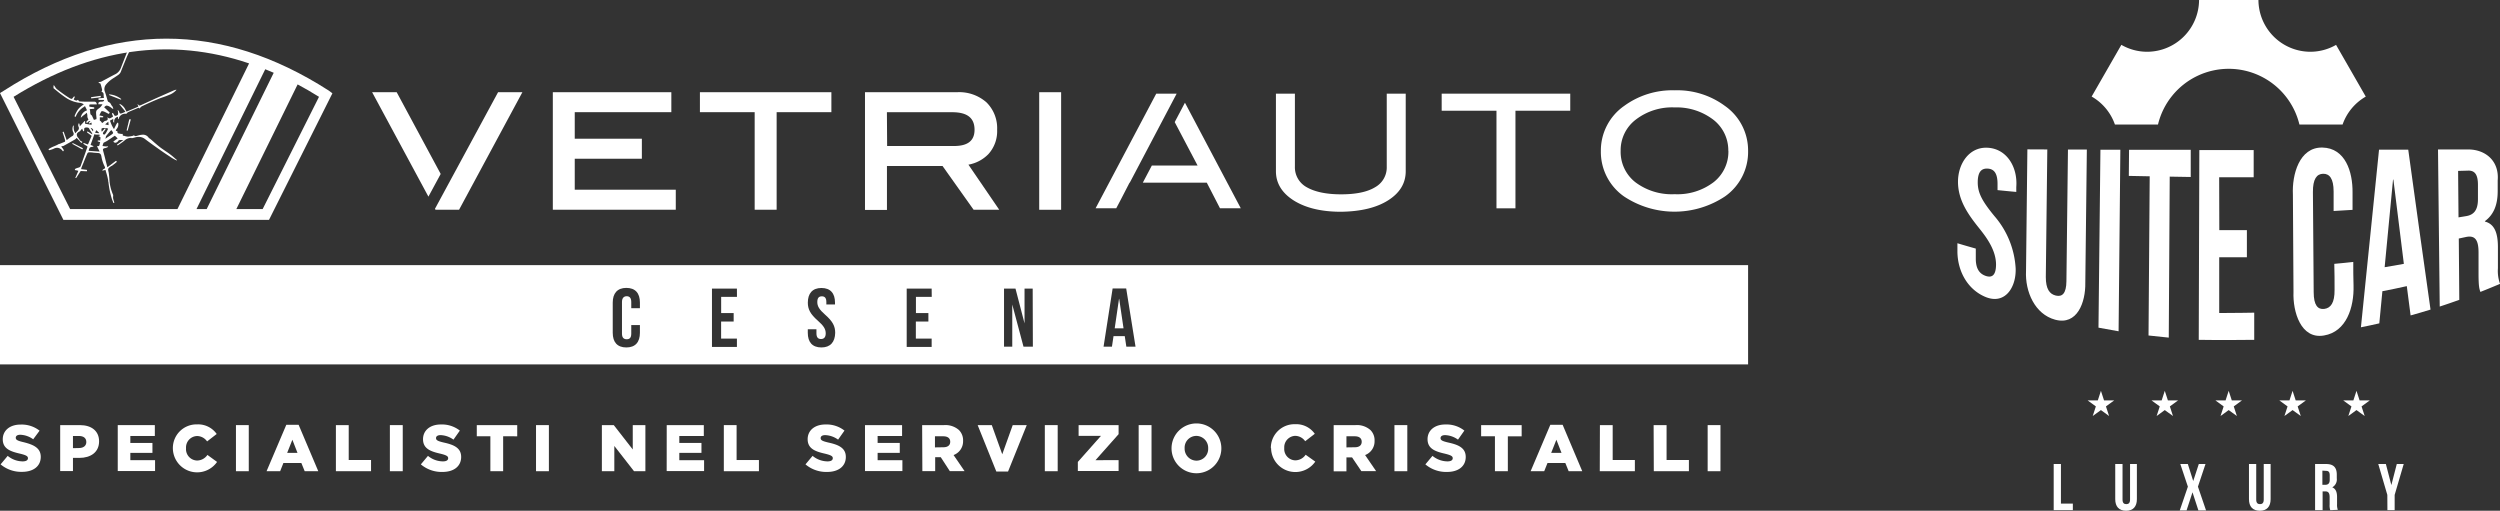 <svg xmlns="http://www.w3.org/2000/svg" viewBox="0 0 552.03 112.78"><rect x="0" y="0" width="552.03" height="112.78" fill="#333333" stroke="none"/><defs><style>.cls-1{fill:#fff;}</style></defs><g id="Livello_2" data-name="Livello 2"><g id="Guide"><polygon class="cls-1" points="126.91 41.89 126.91 35.05 141.73 35.05 141.73 30.63 126.91 30.63 126.91 24.77 148.24 24.77 148.24 20.36 122.07 20.36 122.07 46.31 149.22 46.31 149.22 41.89 126.91 41.89"/><polygon class="cls-1" points="154.55 20.36 154.55 24.77 166.64 24.77 166.64 46.31 171.49 46.31 171.49 24.77 183.58 24.77 183.58 20.36 154.55 20.36"/><path class="cls-1" d="M213.84,36.36a8.15,8.15,0,0,0,4.4-2.32,7.53,7.53,0,0,0,1.94-5.39,8,8,0,0,0-2.37-6.06,9.11,9.11,0,0,0-6.48-2.23H191v26h4.85V36.66h12.28l6.76,9.52.09.13h5.66Zm-18-11.58h14.43c3.31,0,4.92,1.26,4.92,3.87,0,2.42-1.49,3.59-4.54,3.59H195.89Z"/><rect class="cls-1" x="229.47" y="20.36" width="4.84" height="25.96"/><polygon class="cls-1" points="97.31 38.41 87.68 20.52 87.59 20.36 82.17 20.36 94.6 43.42 97.31 38.41"/><polygon class="cls-1" points="109.98 20.36 96.05 46.1 96.06 46.14 96.16 46.31 101.37 46.31 115.35 20.36 109.98 20.36"/><path class="cls-1" d="M310.4,37.81q0,3.94-3.84,6.4t-10.45,2.55q-6.54,0-10.53-2.55-3.84-2.49-3.84-6.4V20.68h4.19V36.79a5,5,0,0,0,2.61,4.55c1.73,1,4.26,1.57,7.57,1.57s5.82-.52,7.53-1.57a5,5,0,0,0,2.57-4.55V20.68h4.19Z"/><path class="cls-1" d="M346.73,24.45h-12.1V46h-4.19V24.45h-12.1V20.68h28.39Z"/><path class="cls-1" d="M386,33.3a12,12,0,0,1-5.1,10.07,20.15,20.15,0,0,1-22.31,0,12,12,0,0,1-5.1-10,12,12,0,0,1,5.17-10,18,18,0,0,1,11.12-3.43,17.7,17.7,0,0,1,11.08,3.43A12,12,0,0,1,386,33.3Zm-4.37,0a8.54,8.54,0,0,0-3.77-7.2,13.29,13.29,0,0,0-8.08-2.38,13.14,13.14,0,0,0-8.6,2.71,8.48,8.48,0,0,0-3.32,6.87,8.51,8.51,0,0,0,3.25,6.94,13.35,13.35,0,0,0,8.67,2.64,13.17,13.17,0,0,0,8.62-2.66A8.55,8.55,0,0,0,381.65,33.3Z"/><polygon class="cls-1" points="247.09 65.99 246.14 72.5 248.09 72.5 247.13 65.99 247.09 65.99"/><path class="cls-1" d="M0,58.55V80.46H386V58.55Zm141.3,9.5h-1.91V66.67c0-.91-.41-1.26-1-1.26s-1.05.35-1.05,1.26v7c0,.91.41,1.24,1.05,1.24s1-.33,1-1.24V71.78h1.91v1.71c0,2.05-1,3.23-3,3.23s-3-1.18-3-3.23V66.8c0-2,1-3.23,3-3.23s3,1.18,3,3.23Zm21.43-2.5h-3.49v3.58H162V71h-2.77v3.77h3.49v1.83h-5.51V63.72h5.51Zm18.64,11.17c-2,0-3-1.18-3-3.23V72.7h1.91v.92c0,.91.4,1.24,1,1.24s1.05-.33,1.05-1.24-.4-1.64-1.73-2.8c-1.69-1.48-2.22-2.55-2.22-4,0-2,1-3.23,3-3.23s3,1.18,3,3.23v.41h-1.91v-.54c0-.91-.36-1.26-1-1.26s-1,.35-1,1.26.41,1.64,1.73,2.8c1.69,1.48,2.22,2.55,2.22,4C184.38,75.54,183.35,76.72,181.37,76.72Zm24.37-11.17h-3.49v3.58H205V71h-2.77v3.77h3.49v1.83h-5.51V63.72h5.51Zm22.33,11H226l-2.48-9.31h0v9.31h-1.82V63.72h2.53l2,7.69h0V63.72h1.8Zm20.64,0-.35-2.33h-2.48l-.35,2.33h-1.85l2-12.85h3l2.06,12.85Z"/><path class="cls-1" d="M.13,102.54l1.57-1.88A5.23,5.23,0,0,0,5,101.88c.76,0,1.17-.26,1.17-.7v0c0-.43-.34-.66-1.72-1C2.28,99.69.61,99.08.61,97v0c0-1.89,1.5-3.25,3.94-3.25a6.4,6.4,0,0,1,4.19,1.35L7.33,97a5.13,5.13,0,0,0-2.85-1c-.69,0-1,.29-1,.65v0c0,.47.35.67,1.76,1C7.56,98.22,9,99,9,100.88v0c0,2.08-1.65,3.31-4.12,3.31A7.11,7.11,0,0,1,.13,102.54Z"/><path class="cls-1" d="M13.29,93.87h4.36c2.58,0,4.23,1.32,4.23,3.58v0c0,2.4-1.84,3.66-4.37,3.66h-1.4v2.91H13.29Zm4.16,5.06c1,0,1.61-.52,1.61-1.32v0c0-.87-.61-1.34-1.63-1.34H16.11v2.69Z"/><path class="cls-1" d="M26,93.87h8.19v2.4H28.78v1.54h4.88V100H28.78v1.61h5.46v2.4H26Z"/><path class="cls-1" d="M38.17,99v0a5.22,5.22,0,0,1,5.36-5.29,5,5,0,0,1,4.32,2.12l-2.12,1.64a2.74,2.74,0,0,0-2.22-1.19,2.52,2.52,0,0,0-2.43,2.69v0a2.51,2.51,0,0,0,2.43,2.72,2.78,2.78,0,0,0,2.29-1.24L47.93,102a5.36,5.36,0,0,1-9.76-3Z"/><path class="cls-1" d="M52.1,93.87h2.83v10.18H52.1Z"/><path class="cls-1" d="M63.22,93.8h2.72l4.34,10.25h-3l-.74-1.82H62.58l-.72,1.82h-3ZM65.69,100l-1.13-2.9L63.41,100Z"/><path class="cls-1" d="M74.17,93.87H77v7.71h4.93v2.47H74.17Z"/><path class="cls-1" d="M86.09,93.87h2.84v10.18H86.09Z"/><path class="cls-1" d="M92.93,102.54l1.57-1.88a5.23,5.23,0,0,0,3.3,1.22c.76,0,1.16-.26,1.16-.7v0c0-.43-.33-.66-1.71-1-2.17-.49-3.84-1.1-3.84-3.2v0c0-1.89,1.5-3.25,3.94-3.25a6.4,6.4,0,0,1,4.19,1.35l-1.41,2a5.13,5.13,0,0,0-2.85-1c-.69,0-1,.29-1,.65v0c0,.47.35.67,1.76,1,2.34.51,3.79,1.26,3.79,3.17v0c0,2.08-1.64,3.31-4.11,3.31A7.09,7.09,0,0,1,92.93,102.54Z"/><path class="cls-1" d="M108.28,96.34h-3V93.87h8.93v2.47H111.1v7.71h-2.82Z"/><path class="cls-1" d="M118.36,93.87h2.84v10.18h-2.84Z"/><path class="cls-1" d="M132.9,93.87h2.63l4.19,5.38V93.87h2.79v10.18H140l-4.35-5.58v5.58H132.9Z"/><path class="cls-1" d="M147.22,93.87h8.19v2.4H150v1.54h4.89V100H150v1.61h5.47v2.4h-8.26Z"/><path class="cls-1" d="M159.83,93.87h2.82v7.71h4.93v2.47h-7.75Z"/><path class="cls-1" d="M177.86,102.54l1.57-1.88a5.23,5.23,0,0,0,3.3,1.22c.76,0,1.16-.26,1.16-.7v0c0-.43-.33-.66-1.71-1-2.17-.49-3.84-1.1-3.84-3.2v0c0-1.89,1.5-3.25,3.94-3.25a6.4,6.4,0,0,1,4.19,1.35l-1.41,2a5.13,5.13,0,0,0-2.85-1c-.69,0-1,.29-1,.65v0c0,.47.35.67,1.76,1,2.34.51,3.8,1.26,3.8,3.17v0c0,2.08-1.65,3.31-4.12,3.31A7.11,7.11,0,0,1,177.86,102.54Z"/><path class="cls-1" d="M191,93.87h8.19v2.4h-5.4v1.54h4.89V100h-4.89v1.61h5.47v2.4H191Z"/><path class="cls-1" d="M203.62,93.87h4.82a4.5,4.5,0,0,1,3.32,1.1,3.2,3.2,0,0,1,.9,2.38v0a3.22,3.22,0,0,1-2.1,3.13l2.43,3.55h-3.26l-2-3.08h-1.23v3.08h-2.83Zm4.69,4.89c1,0,1.51-.47,1.51-1.21v0c0-.8-.58-1.21-1.53-1.21h-1.84v2.45Z"/><path class="cls-1" d="M215.88,93.87H219l2.31,6.44,2.31-6.44h3.1l-4.13,10.25H220Z"/><path class="cls-1" d="M230.71,93.87h2.84v10.18h-2.84Z"/><path class="cls-1" d="M238,102l5.1-5.75h-4.93V93.87H247v2l-5.1,5.74H247v2.39h-9Z"/><path class="cls-1" d="M251.43,93.87h2.84v10.18h-2.84Z"/><path class="cls-1" d="M258.69,99v0a5.49,5.49,0,0,1,11,0v0a5.49,5.49,0,0,1-11,0Zm8.09,0v0a2.65,2.65,0,0,0-2.62-2.75,2.6,2.6,0,0,0-2.58,2.72v0a2.65,2.65,0,0,0,2.61,2.75A2.6,2.6,0,0,0,266.78,99Z"/><path class="cls-1" d="M280.62,99v0A5.22,5.22,0,0,1,286,93.67a5,5,0,0,1,4.32,2.12l-2.12,1.64A2.74,2.74,0,0,0,286,96.24a2.52,2.52,0,0,0-2.42,2.69v0a2.51,2.51,0,0,0,2.42,2.72,2.78,2.78,0,0,0,2.3-1.24l2.13,1.52a5.36,5.36,0,0,1-9.76-3Z"/><path class="cls-1" d="M294.49,93.87h4.81a4.48,4.48,0,0,1,3.32,1.1,3.17,3.17,0,0,1,.9,2.38v0a3.23,3.23,0,0,1-2.09,3.13l2.43,3.55H300.6L298.55,101h-1.24v3.08h-2.82Zm4.68,4.89c1,0,1.51-.47,1.51-1.21v0c0-.8-.58-1.21-1.52-1.21h-1.85v2.45Z"/><path class="cls-1" d="M307.91,93.87h2.84v10.18h-2.84Z"/><path class="cls-1" d="M314.74,102.54l1.57-1.88a5.27,5.27,0,0,0,3.31,1.22c.75,0,1.16-.26,1.16-.7v0c0-.43-.34-.66-1.72-1-2.16-.49-3.84-1.1-3.84-3.2v0c0-1.89,1.5-3.25,3.94-3.25a6.37,6.37,0,0,1,4.19,1.35l-1.41,2a5.13,5.13,0,0,0-2.85-1c-.68,0-1,.29-1,.65v0c0,.47.35.67,1.76,1,2.35.51,3.8,1.26,3.8,3.17v0c0,2.08-1.64,3.31-4.12,3.31A7.11,7.11,0,0,1,314.74,102.54Z"/><path class="cls-1" d="M330.1,96.34h-3.05V93.87H336v2.47h-3.05v7.71H330.1Z"/><path class="cls-1" d="M342.33,93.8h2.72l4.33,10.25h-3l-.74-1.82h-3.93l-.73,1.82h-3ZM344.8,100l-1.13-2.9-1.15,2.9Z"/><path class="cls-1" d="M353.28,93.87h2.82v7.71H361v2.47h-7.75Z"/><path class="cls-1" d="M365.14,93.87H368v7.71h4.93v2.47h-7.75Z"/><path class="cls-1" d="M377.07,93.87h2.83v10.18h-2.83Z"/><polygon class="cls-1" points="247.56 43.94 249.42 40.33 249.47 40.33 259.82 20.68 255.31 20.68 241.92 45.99 246.48 45.99 247.56 43.94"/><polygon class="cls-1" points="261.65 22.68 259.39 26.96 264.44 36.55 254.34 36.55 252.35 40.33 266.47 40.33 269.39 45.99 273.98 45.99 261.65 22.68"/><path class="cls-1" d="M22.2,21.17h.05a.09.09,0,0,1,0,.06v.17a.08.08,0,0,1-.06.09l-2,.24h0a.08.08,0,0,1-.08-.07v-.13a.06.06,0,0,1,.06-.08l2-.29Z"/><path class="cls-1" d="M16,31.58a.05.05,0,0,1,.06,0h0l2.24,1.15a.1.1,0,0,1,0,0,.07.07,0,0,1,0,.06l-.1.18a.07.07,0,0,1-.07,0h0L16,31.8a.09.09,0,0,1,0-.05.07.07,0,0,1,0-.06Z"/><path class="cls-1" d="M26.66,22l-2.53-1a.09.09,0,0,1-.05-.08.08.08,0,0,1,.07-.07h.13a4.88,4.88,0,0,1,2.47,1,.09.09,0,0,1,0,.1.06.06,0,0,1-.06,0Z"/><path class="cls-1" d="M28.16,28.84h0l-.13,0a.08.08,0,0,1-.06-.1l.56-2.33a.07.07,0,0,1,.07-.06h0l.22,0a.09.09,0,0,1,.05,0,.09.09,0,0,1,0,.07l-.65,2.33A.08.08,0,0,1,28.16,28.84Z"/><path class="cls-1" d="M29.3,30a7.53,7.53,0,0,1-.95.16h-.09a2.86,2.86,0,0,1-.48-.06L27.46,30c-.25,0-.34-.09-.36-.14s0-.12,0-.21a.11.11,0,0,0,0-.08.1.1,0,0,0-.05,0l-.29,0a5,5,0,0,1-.69-.13s-.1-.11-.14-.18l0-.09a.15.15,0,0,1,0-.08c0-.05,0-.12-.08-.13s-.27-.08-.28-.12.07-.2.14-.29l.06-.09a1.51,1.51,0,0,0,.33-1.28.1.1,0,0,0-.1-.09c-.13,0-.26.23-.83,1.42h0L25,28.25c-.13-.24-.25-.45-.35-.67s-.18-.44-.27-.67-.06-.18-.1-.27l.72-.38v.63a.08.08,0,0,0,0,.07l.15.08h.08a.06.06,0,0,0,0-.07,1,1,0,0,1,.82-1.18v.45a.08.08,0,0,0,.07.07h0a.07.07,0,0,0,.07-.06,1.49,1.49,0,0,1,1.24-1.13h.09a.83.83,0,0,1,.22,0l.12,0h0l.05,0,.12-.12a.87.87,0,0,1,.27-.24c.35-.16.71-.3,1.06-.45s.68-.27,1-.42a.64.64,0,0,1,.27-.08c.06,0,.09,0,.11.1a.06.06,0,0,0,.05.06s0,0,0,0a.05.05,0,0,0,0,0,1.21,1.21,0,0,0,.16-.16,1.24,1.24,0,0,1,.36-.33c.91-.43,2-.94,3.08-1.39.52-.22,1-.42,1.57-.61s1.15-.42,1.71-.66a3.91,3.91,0,0,0,1.25-.92.07.07,0,0,0,0-.09.07.07,0,0,0-.07,0h0l-.18.06a2.7,2.7,0,0,0-.4.14l-3.87,1.71-1.71.78-1.37.62-.11.05a1,1,0,0,1-.4.13c-.08,0-.22,0-.34-.3a.08.08,0,0,0-.07,0h0s0,0,0,.09l.15.45-2.61,1.11-.22-.38a2.58,2.58,0,0,0-1.27-1.32h0a.06.06,0,0,0-.06,0,.09.09,0,0,0,0,.1l1.31,1.62-.31.14a4.37,4.37,0,0,1-.67.26.3.3,0,0,1-.12,0c-.14,0-.18-.09-.25-.28a1,1,0,0,0-.31-.47l-.05,0,0,0a.07.07,0,0,0,0,.08,1.84,1.84,0,0,1,.08.76c0,.2-.19.33-.46.41l-.16,0c-.16,0-.21-.11-.3-.28a.53.53,0,0,0-.32-.35h0a.08.08,0,0,0-.07.05.61.61,0,0,0,.09.44c.06.12.11.22.08.3a.29.29,0,0,1-.17.15l-.19.1a.81.81,0,0,1-.39.16.53.53,0,0,1-.38-.21.09.09,0,0,0-.06,0h0a.08.08,0,0,0,0,.09.55.55,0,0,1,0,.44.67.67,0,0,1-.44.22.74.74,0,0,0-.4.21c-.14.15-.24.25-.31.25s-.17-.13-.28-.32a1.23,1.23,0,0,0-.27-.19s0-.72,0-.72h.67a.09.09,0,0,0,.08-.06v-.12a.08.08,0,0,0-.06-.08l-.79-.17.11-.24a3.35,3.35,0,0,1,.39-.7h.08a1.5,1.5,0,0,1,.43.09,7.05,7.05,0,0,1,.73.36l.3.15h0a.06.06,0,0,0,.06,0l.16-.21a.08.08,0,0,0,0-.1L23,23.68l.09-.09a1,1,0,0,1,.39-.27h.09a1.42,1.42,0,0,1,.55.18,2.7,2.7,0,0,1,.47.31l.29.21H25a.09.09,0,0,0,0-.09,2.11,2.11,0,0,1-.08-.22.54.54,0,0,0-.12-.24,1.74,1.74,0,0,1-.27-.38,1.07,1.07,0,0,0-.62-.61s-.08-.07-.15-.26l-.21-.73c-.12-.41-.24-.84-.4-1.26a1.59,1.59,0,0,1,.24-1.54,7,7,0,0,1,1.81-1.53c.32-.21.66-.44,1-.68a1.53,1.53,0,0,0,.52-.73c.39-1,.81-2,1.21-3h0c.08-.2.17-.39.25-.57s.19-.39.27-.59,0-.26-.19-.39l0,0h0a.07.07,0,0,0-.05,0l-.06.12c0,.09-.09.18-.13.27l-.28.72c-.35.89-.71,1.81-1.06,2.72a2.55,2.55,0,0,1-1.37,1.43c-.59.3-1.18.62-1.75.93l-1.17.62a.82.82,0,0,1-.31.08l-.24.05a.09.09,0,0,0-.06.07.1.1,0,0,0,0,.08l.41.16c0,.12.07.25.11.37.09.35.18.67.25,1a.62.62,0,0,1-.06.28.88.88,0,0,0-.05.15.06.06,0,0,0,0,.06.05.05,0,0,0,.05,0c.36.09.39.34.4.73a1.58,1.58,0,0,0,.09.57l-1.16.11a.08.08,0,0,0-.07.08V22a.07.07,0,0,0,.07.07H23c-.08.37-.3.37-.6.38a1,1,0,0,0-.62.16.09.09,0,0,0,0,.09.32.32,0,0,1,0,.08.07.07,0,0,0-.07.07v.12s0,.05,0,.06l.05,0h.84l0,.06-.11.16a3.75,3.75,0,0,1-.35.44,2.88,2.88,0,0,1-.34.27,3.16,3.16,0,0,0-.44.38,1,1,0,0,0-.14.61c0,.34.05.68.08,1,0,.11,0,.23,0,.35l-.56.18-.47-1a.08.08,0,0,0,0,0c-.33-.15-.34-.43-.36-.74a1.61,1.61,0,0,0-.12-.64l.95-.08a.07.07,0,0,0,.07-.07v-.18a.08.08,0,0,0-.07-.08l-1-.13c0-.21-.05-.35,0-.42s.16-.08.39-.08h.2c.22,0,.44,0,.65,0l.34,0,.06,0a.07.07,0,0,0,0-.06c-.08-.38-.25-.55-.55-.55l-.24,0h-.2c-.26,0-.54,0-.84,0-.67,0-1.34,0-2-.06-.05,0-.13-.09-.2-.18s-.1-.11-.16-.16,0,0,0,0h0c-.15.11-.23.16-.32.16a1.7,1.7,0,0,1-.6-.25l.26-.56a.09.09,0,0,0,0-.07.07.07,0,0,0-.06,0h-.09a.09.09,0,0,0-.08,0h0c-.26.35-.37.5-.52.5a1.49,1.49,0,0,1-.58-.27c-.87-.54-1.71-1.17-2.51-1.78l-.15-.12a1.77,1.77,0,0,1-.36-.45c-.07-.11-.15-.23-.25-.36a.08.08,0,0,0-.06,0h0a.09.09,0,0,0-.06.06,1.5,1.5,0,0,1,0,.24c0,.16,0,.27,0,.32l.65.53a23.66,23.66,0,0,0,2.19,1.65,6.78,6.78,0,0,0,3.09,1.07,2,2,0,0,1,.58.2l.2.1-.37.28a4.43,4.43,0,0,0-.87.79,6,6,0,0,0-.52.87c-.33.63-.28.73-.26.77a.13.13,0,0,0,.1.06.23.23,0,0,0,.14-.07l0,0a4.22,4.22,0,0,1,1.76-2.09l.26-.21.46.94a2,2,0,0,0-1.37,1.51.07.07,0,0,0,0,.08h0a.06.06,0,0,0,.06,0,4.53,4.53,0,0,1,.62-.54,4.69,4.69,0,0,0,.61-.52,1.73,1.73,0,0,1,.15.7,1.18,1.18,0,0,0,.25.77l-.48.54a.08.08,0,0,0,0,.11l.1.1.06,0,.05,0,.12-.12a1,1,0,0,1,.28-.23.42.42,0,0,1,.18,0H20v0l-.38.33a.06.06,0,0,0,0,.09l.05.09a.1.1,0,0,0,.07,0h0l.48-.21,0,.5v0l-1.43-.24,0-.53a.08.08,0,0,0-.05-.07h0l-.05,0-1.06,1.16-.09-.54a.06.06,0,0,0-.06-.06l-.12,0h0l-.05,0a.05.05,0,0,0,0,0,1.16,1.16,0,0,1,0,.18.64.64,0,0,0,0,.43c.28.56,0,.83-.32,1.15a2.57,2.57,0,0,0-.34.39,2.34,2.34,0,0,1-.36-1.62.1.1,0,0,0-.06-.08h0a.08.08,0,0,0-.07,0,1.77,1.77,0,0,0,0,1.46.59.59,0,0,1-.27.9,8.49,8.49,0,0,0-.83.59l-.33.26-.66-1.81a.08.08,0,0,0-.07-.05h0l-.12.05a.07.07,0,0,0-.05.09l.15.46c.13.39.26.8.37,1.21a.59.59,0,0,1,0,.39c-.34.16-.7.29-1,.42l-.26.09h0l0,0h-.08a7.81,7.81,0,0,1-1.06.51,6.53,6.53,0,0,0-1.15.58.17.17,0,0,0-.06.16.16.16,0,0,0,.14.11h.09l.51-.16a3.63,3.63,0,0,0,.42-.17,1.69,1.69,0,0,1,.74-.19,1.54,1.54,0,0,1,1.22.75.09.09,0,0,0,.07,0h0a.07.07,0,0,0,.06,0l.09-.17a.08.08,0,0,0,0-.08l-.06-.1-.15-.23-.12-.16a1.06,1.06,0,0,1-.16-.21.38.38,0,0,1,0-.16h.21a.5.5,0,0,0,.24-.06c.75-.41,1.68-.93,2.56-1.44a1.29,1.29,0,0,0,.24-.23l.08-.1,1,1.09a.09.09,0,0,0,.06,0l.05,0,.15-.11a.08.08,0,0,0,0-.1L17.65,31a3.48,3.48,0,0,0-.36-.55,1,1,0,0,1-.32-.83c.05-.24.27-.45.65-.62a.39.39,0,0,0,.15-.16.56.56,0,0,1,.05-.08l.25-.28.07-.08.21.53a.08.08,0,0,0,.07.05h0a.07.07,0,0,0,.07,0,.41.41,0,0,0,.05-.09.2.2,0,0,0,.06-.16c-.05-.34,0-.51.34-.57a1.38,1.38,0,0,1,.31,0,.5.5,0,0,1,.49.34,3.87,3.87,0,0,0,.34.55c.08.1.15.21.22.31a1,1,0,0,1,.08.21.14.14,0,0,0,0,.06l0,.05-1-.64,0,0a.08.08,0,0,0-.07,0l-.07.1a.08.08,0,0,0,0,.11l1,.74-.82,1.92-.89-.33h0a.07.07,0,0,0-.06,0l-.05.08a.08.08,0,0,0,0,.1l.2.14a3.82,3.82,0,0,0,.48.29c.2.08.24.17.16.38l-.7,2c-.25.69-.5,1.41-.76,2.11-.08.22-.33.3-.63.38a2.28,2.28,0,0,0-.56.23.16.16,0,0,0-.07.18.16.16,0,0,0,.15.12,2.36,2.36,0,0,1,.61.14l-.64,1.47a.08.08,0,0,0,0,.1l.09,0h0a.08.08,0,0,0,.07,0l1-1.54,1.31.06h0a.08.08,0,0,0,.08-.07l0-.17a.08.08,0,0,0-.07-.08l-1.23-.15L18,37c.11-.27.21-.53.32-.78s.14-.34.2-.51c.25-.61.51-1.24.78-1.85a.44.44,0,0,1,.31-.22h0c.33,0,.66,0,1,.07l1,.08c.47,0,.69.24.78.75a7.58,7.58,0,0,0,.72,2.22c.18.36.05.42-.15.54a.62.62,0,0,0-.34.3.08.08,0,0,0,0,.08.09.09,0,0,0,.06,0h0l.61-.17c.06.23.13.46.19.68a12.1,12.1,0,0,1,.41,1.68c0,.11,0,.22.05.32a19.44,19.44,0,0,0,.78,3.8l.21.54.1.25s0,.05.07.05h0l.13-.05a.07.07,0,0,0,0-.09,2.76,2.76,0,0,1-.08-.27,6.48,6.48,0,0,1-.17-.63,2.17,2.17,0,0,1,0-.45.48.48,0,0,0,0-.17l0,0a.18.18,0,0,0,0-.13,9.73,9.73,0,0,1-.81-3.2A16.09,16.09,0,0,0,24,38.12c-.11-.49-.15-.71-.08-.88s.28-.32.66-.58l.07,0c.27-.19.53-.4.78-.6l.34-.28a.09.09,0,0,0,0-.11l-.1-.13a.07.07,0,0,0-.06,0l-.05,0-1.85,1.39-.35-1.35c-.05-.22-.11-.44-.16-.66-.13-.5-.26-1-.4-1.53-.08-.29-.09-.43,0-.52s.19-.14.5-.19a1.28,1.28,0,0,0,.37-.14l.15-.07a.12.12,0,0,0,.05-.09.08.08,0,0,0-.08-.06h-.56l-.46-.06-.12,0,0-.12c.06-.17.11-.35.18-.53a.29.29,0,0,1,.13-.14l.3-.15a3.75,3.75,0,0,0,.44-.24c.43-.28.85-.56,1.25-.84l.41-.27.51.48h0l.12.1-.91.66a.07.07,0,0,0,0,.12h0a.54.54,0,0,0,.39.19.82.82,0,0,0,.62-.39.5.5,0,0,1,.42-.22l.24,0,.25,0a.62.62,0,0,0,.25,0l0,0-1.39,1,0,.05s0,0,0,0l.1.14a0,0,0,0,0,.05,0h0l0,0,.48-.33a8.28,8.28,0,0,0,1.07-.8,2.12,2.12,0,0,1,1.51-.51l0,.07,0,0,0,0h0l.3-.07.62-.16a2.91,2.91,0,0,1,.64-.07,2.2,2.2,0,0,1,1.4.48c1.13.86,2.29,1.68,3.48,2.52.63.44,1.28.88,1.92,1.29l.37.25a8.06,8.06,0,0,0,1.19.65h0a.06.06,0,0,0,.06,0,.08.08,0,0,0,0-.1l-.18-.15-.39-.34a16,16,0,0,0-1.94-1.47l-.85-.59c-.59-.42-1.15-.92-1.7-1.39-.25-.23-.51-.45-.77-.67a.83.83,0,0,0-.16-.12,1.08,1.08,0,0,1-.23-.18,1.48,1.48,0,0,0-1.29-.67,4.18,4.18,0,0,0-1,.17l-.19.05a1.53,1.53,0,0,1-.4.09.44.44,0,0,1-.35-.16h0a.06.06,0,0,0-.05,0h0Zm-8.79-1L20,28.24a.75.75,0,0,1,.56.39A.46.46,0,0,1,20.51,29Zm1.36.31-.05.11L21,29.32l.26-.58Zm-.12.72a.08.08,0,0,0,.05.07c.46.12.42.32.35.6a1.55,1.55,0,0,0,0,.31l-.5,0a.07.07,0,0,0-.07.07v.06a.06.06,0,0,0,0,.08l.54.17a1.72,1.72,0,0,0-.1.39c-.06.31-.1.49-.39.49h-.12a.07.07,0,0,0-.06,0,.08.08,0,0,0,0,.08L22,33.47l-2.42-.17a1.62,1.62,0,0,1,.25-.69c.12-.12.33-.15.74-.22a.07.07,0,0,0,.06-.07.09.09,0,0,0-.05-.08L20,32l.86-2.39a.73.73,0,0,0,.43.11h.41a.61.61,0,0,1,.44.14L21.8,30A.08.08,0,0,0,21.75,30.05Zm2.14-1.64a2.4,2.4,0,0,0-.11.23,6.47,6.47,0,0,1-.36.69,1.14,1.14,0,0,1-.41.43c-.07,0-.28-.17-.29-.24a1,1,0,0,1,.18-.43L23,29a3,3,0,0,1,.21-.33l.1-.15a.07.07,0,0,0,0-.05.1.1,0,0,0,0-.05l-.1-.07h0a.09.09,0,0,0-.06,0l-.6.66-.14,0c0-.06,0-.12,0-.19s0-.34,0-.41a.91.91,0,0,1,.6-.15A2.21,2.21,0,0,1,23.89,28.41Zm.09-.76-.72-.15,0-.06.66-.55Zm1,1.72a.56.56,0,0,1-.21.27c-.25.18-.51.36-.77.52l-.31.2h0l-.41.31.14-.59.25-.31c.24-.28.48-.58.73-.86a.8.8,0,0,1,.21-.15h0A2.59,2.59,0,0,1,25,29.37Z"/><path class="cls-1" d="M0,20.55l14,28h45.4l14-27.95L72.59,20C48.81,4.71,24.68,4.71.89,20Zm60.44-4.48L45.64,46.16H43.39L58.57,15.29C59.2,15.54,59.82,15.8,60.44,16.07ZM58,46.16H52.19L65.72,18.64q2.37,1.27,4.72,2.74ZM3,21.38C20.28,10.61,37.7,8.14,55,14L39.19,46.16H15.48Z"/><path class="cls-1" d="M453.48,102.46h1.6v8.74h2.63v1.45h-4.23Z"/><path class="cls-1" d="M468.68,102.46v7.86c0,.73.32,1,.83,1s.83-.26.83-1v-7.86h1.51v7.76c0,1.63-.82,2.56-2.39,2.56s-2.39-.93-2.39-2.56v-7.76Z"/><path class="cls-1" d="M487,102.46l-1.67,5,1.79,5.24h-1.69l-1.3-4h0l-1.31,4h-1.5l1.79-5.24-1.67-5h1.66l1.19,3.76h0l1.23-3.76Z"/><path class="cls-1" d="M498.2,102.46v7.86c0,.73.32,1,.83,1s.83-.26.83-1v-7.86h1.52v7.76c0,1.63-.82,2.56-2.39,2.56s-2.39-.93-2.39-2.56v-7.76Z"/><path class="cls-1" d="M514.55,112.65a3.31,3.31,0,0,1-.14-1.25v-1.6c0-1-.32-1.3-1-1.3h-.55v4.15H511.2V102.46h2.42c1.66,0,2.37.77,2.37,2.35v.8a2,2,0,0,1-1,2v0c.8.33,1.06,1.09,1.06,2.15v1.58a3,3,0,0,0,.17,1.23Zm-1.74-8.73v3.13h.62c.6,0,1-.26,1-1.08v-1c0-.73-.24-1-.81-1Z"/><path class="cls-1" d="M527.15,109.28l-2-6.82h1.68l1.21,4.65h0l1.2-4.65h1.53l-2,6.82v3.37h-1.6Z"/><polygon class="cls-1" points="463.91 86.3 464.6 88.42 466.83 88.42 465.02 89.74 465.71 91.86 463.91 90.55 462.1 91.86 462.79 89.74 460.98 88.42 463.22 88.42 463.91 86.3"/><polygon class="cls-1" points="478.01 86.3 478.7 88.42 480.94 88.42 479.13 89.74 479.82 91.86 478.01 90.55 476.21 91.86 476.9 89.74 475.09 88.42 477.32 88.42 478.01 86.3"/><polygon class="cls-1" points="492.12 86.3 492.81 88.42 495.05 88.42 493.24 89.74 493.93 91.86 492.12 90.55 490.32 91.86 491.01 89.74 489.2 88.42 491.43 88.42 492.12 86.3"/><polygon class="cls-1" points="506.23 86.3 506.92 88.42 509.16 88.42 507.35 89.74 508.04 91.86 506.23 90.55 504.43 91.86 505.12 89.74 503.31 88.42 505.54 88.42 506.23 86.3"/><polygon class="cls-1" points="520.34 86.3 521.03 88.42 523.27 88.42 521.46 89.74 522.15 91.86 520.34 90.55 518.54 91.86 519.23 89.74 517.42 88.42 519.65 88.42 520.34 86.3"/><path class="cls-1" d="M467,27.5h9.51a16.06,16.06,0,0,1,31.23,0h9.53a11.47,11.47,0,0,1,5.12-6.17l-3.25-5.66-3.31-5.76a11.44,11.44,0,0,1-5.69,1.52A11.49,11.49,0,0,1,498.69,0H485.58a11.49,11.49,0,0,1-11.45,11.43,11.39,11.39,0,0,1-5.71-1.53l-6.56,11.42A11.45,11.45,0,0,1,467,27.5Z"/><path class="cls-1" d="M438.83,32.62c4.3.19,6.73,4.28,6.39,8.67,0,.44,0,.65,0,1.09-1.66-.15-2.48-.23-4.14-.4,0-.55,0-.82,0-1.37,0-2.36-.77-3.3-2.17-3.38s-2.19.74-2.2,3,.86,4.05,3.68,7.48a19.29,19.29,0,0,1,4.69,11.55c.15,4.13-2.28,8-6.51,6.37-4-1.58-6.31-5.62-6.35-10.08V53.71c1.62.49,2.43.72,4.06,1.18,0,.89,0,1.34,0,2.24,0,2.24.84,3.34,2.21,3.8s2.24-.14,2.26-2.49c0-3.06-1.92-5.8-3.65-7.95-2.36-2.94-4.77-6.19-4.75-10.39C432.36,36.17,434.79,32.44,438.83,32.62Z"/><path class="cls-1" d="M452.07,33l-.33,28.19c0,2.61.83,3.76,2.23,4.08s2.29-.46,2.32-3.16l.34-29.09h4.17s-.23,19.63-.34,29.45c.07,4.29-1.79,9.45-6.67,8.12-4.46-1.21-6.65-6.18-6.42-10.77l.3-26.84Z"/><path class="cls-1" d="M463.8,33.07h4.4l-.39,40.08-4.44-.8Z"/><path class="cls-1" d="M470.12,33.08h13.62l0,6L479.1,39l-.21,35.55-4.47-.47s.18-23.43.26-35.15l-4.61-.09Z"/><path class="cls-1" d="M490.05,50.81c2.43,0,3.65,0,6.09,0,0,2.4,0,3.6,0,6-2.44,0-3.67,0-6.11,0q0,6.16,0,12.31c3.09,0,7.73-.08,7.73-.08l0,6s-8.16.09-12.25,0q.08-21,.13-41.9h12c0,2.39,0,3.59,0,6-3.05,0-4.57,0-7.62,0C490.05,43,490.05,46.91,490.05,50.81Z"/><path class="cls-1" d="M519.63,57.84c0,2.1,0,3.14.06,5.24.13,4.76-1.56,10.18-6.53,11-5.15.89-6.9-5.33-6.73-9.6q-.06-10.75-.13-21.5c-.22-4.39,1.4-10.5,6.5-10.4s6.72,5.39,6.67,9.93l0,3.83c-1.67.11-2.5.16-4.18.25,0-1.72,0-2.58,0-4.3,0-2.88-.92-3.95-2.32-3.92s-2.28,1.15-2.25,4.07q.07,11,.17,22.07c0,2.92.92,3.88,2.34,3.7s2.3-1.34,2.27-4.21c0-2.3,0-3.45-.06-5.74C517.12,58.13,518,58,519.63,57.84Z"/><path class="cls-1" d="M536.69,68.36c-1.76.54-2.64.8-4.4,1.29-.34-2.57-.5-3.86-.84-6.47-2.15.48-3.23.71-5.39,1.12-.27,2.83-.41,4.25-.68,7.1-1.62.37-2.44.54-4.06.87q2-19.62,4-39.22h6.45Q534.19,50.71,536.69,68.36ZM526.56,59c1.7-.28,2.54-.42,4.24-.74-.78-6.19-2.31-18.6-2.31-18.6h-.08S527.17,52.58,526.56,59Z"/><path class="cls-1" d="M547.7,64.46c-.24-.71-.39-1.15-.41-3.73,0-2,0-3,0-5,0-2.94-.89-3.82-2.86-3.38l-1.5.32q.06,6.77.11,13.54c-1.72.61-2.58.91-4.32,1.48L538.34,33,545,33c3.81,0,6.89,2.52,6.52,6.85v2.35c0,3.08-.9,5.21-2.82,6.63v.09c2.17.57,2.87,2.59,2.87,5.71v4.61a8.38,8.38,0,0,0,.47,3.44C550.3,63.41,549.44,63.77,547.7,64.46Zm-4.92-26.72L542.87,48l1.7-.28c1.62-.27,2.61-1.26,2.59-3.79,0-1.25,0-1.88,0-3.12,0-2.26-.7-3.22-2.25-3.13Z"/></g></g></svg>